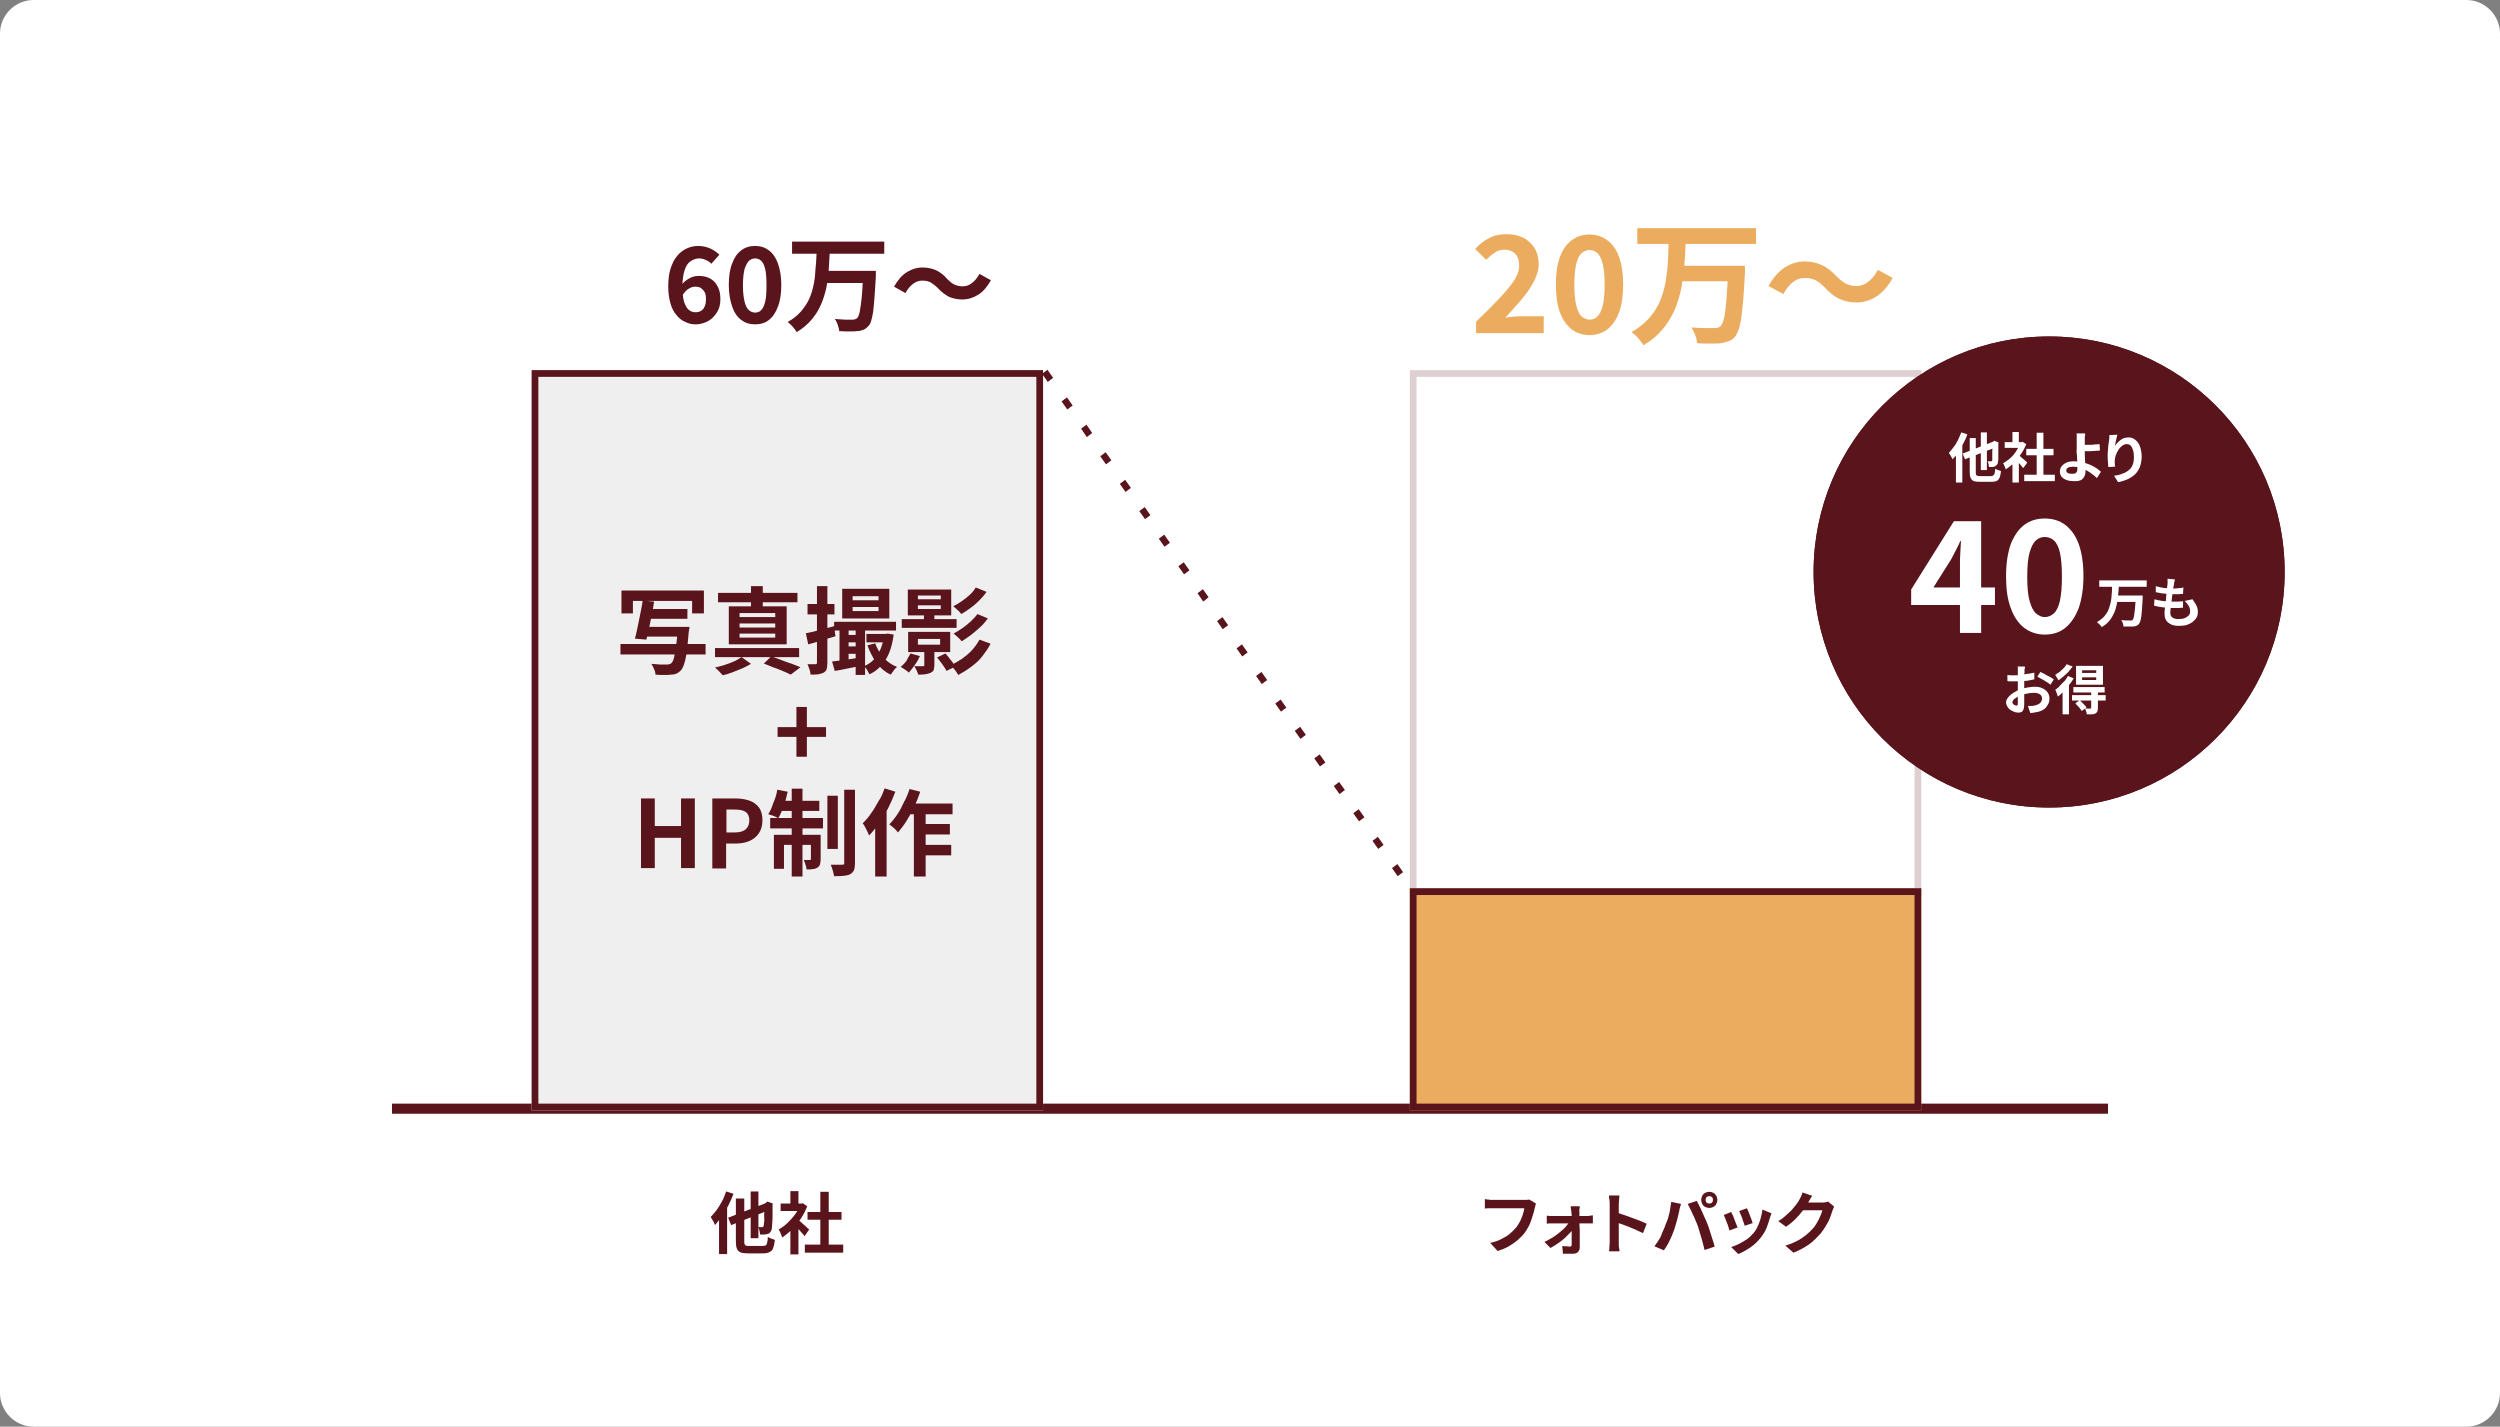 <?xml version="1.0" encoding="utf-8"?>
<!-- Generator: Adobe Illustrator 28.1.0, SVG Export Plug-In . SVG Version: 6.00 Build 0)  -->
<svg version="1.1" id="レイヤー_1" xmlns="http://www.w3.org/2000/svg" xmlns:xlink="http://www.w3.org/1999/xlink" x="0px"
	 y="0px" viewBox="0 0 743 424" style="enable-background:new 0 0 743 424;" xml:space="preserve">
<rect x="0" y="0" width="743" height="424" fill="#808080" stroke="none"/>
<style type="text/css">
	.st0{fill:#FFFFFF;}
	.st1{fill:#5A141C;}
	.st2{fill:#F0EFEF;}
	.st3{fill:#ECAC5F;}
	.st4{opacity:0.2;enable-background:new    ;}
	.st5{enable-background:new    ;}
</style>
<g id="グループ_82" transform="translate(-589 -4021)">
	<g id="長方形_41">
		<path class="st0" d="M599,4021h723c5.5,0,10,4.5,10,10v404c0,5.5-4.5,10-10,10H599c-5.5,0-10-4.5-10-10v-404
			C589,4025.5,593.5,4021,599,4021z"/>
	</g>
	<g id="線_7">
		<path class="st1" d="M1215.5,4352h-510v-3h510V4352z"/>
	</g>
	<g id="長方形_42">
		<rect x="747" y="4131" class="st2" width="152" height="220"/>
	</g>
	<g id="長方形_42_-_アウトライン">
		<path class="st1" d="M749,4133v216h148v-216H749 M747,4131h152v220H747V4131z"/>
	</g>
	<g id="長方形_43">
		<rect x="1008" y="4285" class="st3" width="152" height="66"/>
	</g>
	<g id="長方形_43_-_アウトライン">
		<path class="st1" d="M1010,4287v62h148v-62H1010 M1008,4285h152v66h-152V4285z"/>
	</g>
	<g id="長方形_44" class="st4">
		<path class="st1" d="M1010,4133v152h148v-152H1010 M1008,4131h152v156h-152V4131z"/>
	</g>
	<g id="線_8">
		<path class="st1" d="M1004.4,4281.4l-1.7-2.4l1.6-1.2l1.7,2.4L1004.4,4281.4z M998.6,4273.3l-1.7-2.4l1.6-1.2l1.7,2.4
			L998.6,4273.3z M992.9,4265.1l-1.7-2.4l1.6-1.2l1.7,2.4L992.9,4265.1z M987.1,4257l-1.7-2.4l1.6-1.2l1.7,2.4L987.1,4257z
			 M981.3,4248.8l-1.7-2.4l1.6-1.2l1.7,2.4L981.3,4248.8z M975.5,4240.6l-1.7-2.4l1.6-1.2l1.7,2.4L975.5,4240.6z M969.7,4232.5
			l-1.7-2.4l1.6-1.2l1.7,2.4L969.7,4232.5z M964,4224.3l-1.7-2.4l1.6-1.2l1.7,2.4L964,4224.3z M958.2,4216.1l-1.7-2.4l1.6-1.2
			l1.7,2.4L958.2,4216.1z M952.4,4208l-1.7-2.4l1.6-1.2l1.7,2.4L952.4,4208z M946.6,4199.8l-1.7-2.5l1.6-1.2l1.7,2.4L946.6,4199.8z
			 M940.9,4191.7l-1.7-2.4l1.6-1.2l1.7,2.4L940.9,4191.7z M935.1,4183.5l-1.7-2.4l1.6-1.2l1.7,2.4L935.1,4183.5z M929.3,4175.3
			l-1.7-2.4l1.6-1.2l1.7,2.4L929.3,4175.3z M923.5,4167.2l-1.7-2.4l1.6-1.2l1.7,2.4L923.5,4167.2z M917.7,4159l-1.7-2.4l1.6-1.2
			l1.7,2.4L917.7,4159z M912,4150.9l-1.7-2.5l1.6-1.2l1.7,2.5L912,4150.9z M906.2,4142.7l-1.7-2.4l1.6-1.2l1.7,2.4L906.2,4142.7z
			 M900.4,4134.5l-1.7-2.4l1.6-1.2l1.7,2.4L900.4,4134.5z"/>
	</g>
	<g class="st5">
		<path class="st1" d="M773.4,4212.4h25.3v3.1h-25.3V4212.4z M773.8,4196.5h24.4v6.8h-3.5v-3.7h-17.6v3.7h-3.4V4196.5z M780,4199.5
			l3.4,0.3c-0.2,1.3-0.4,2.6-0.7,3.9c-0.3,1.4-0.5,2.7-0.8,4c-0.3,1.3-0.5,2.4-0.8,3.4l-3.4-0.3c0.2-0.7,0.4-1.6,0.6-2.5
			c0.2-0.9,0.4-1.9,0.6-2.9c0.2-1,0.4-2,0.6-3C779.7,4201.4,779.9,4200.4,780,4199.5z M780.5,4207.3h10.9v2.9h-10.9V4207.3z
			 M781.2,4202h12.1v2.9h-12.1V4202z M790.5,4207.3h3.4c0,0.3,0,0.6-0.1,0.8c0,0.2,0,0.4-0.1,0.6c-0.2,2.4-0.4,4.4-0.6,6
			s-0.5,2.8-0.8,3.7c-0.3,0.9-0.6,1.5-1,1.9c-0.4,0.4-0.8,0.7-1.3,0.9c-0.4,0.2-1,0.3-1.6,0.3c-0.5,0.1-1.2,0.1-2,0.1
			c-0.8,0-1.7,0-2.6-0.1c0-0.5-0.1-1-0.4-1.6c-0.2-0.6-0.5-1.1-0.8-1.6c0.9,0.1,1.8,0.1,2.6,0.2c0.8,0,1.5,0,1.9,0
			c0.3,0,0.6,0,0.8-0.1c0.2,0,0.4-0.1,0.6-0.3c0.3-0.2,0.6-0.8,0.8-1.6c0.2-0.8,0.4-1.9,0.6-3.3c0.2-1.4,0.4-3.2,0.5-5.4
			L790.5,4207.3z"/>
		<path class="st1" d="M809.4,4216.3l2.8,2c-0.7,0.4-1.6,0.9-2.5,1.3c-1,0.4-2,0.8-3,1.2c-1,0.4-2,0.7-2.9,0.9
			c-0.3-0.3-0.6-0.7-1.1-1.2c-0.4-0.4-0.8-0.8-1.2-1.1c0.9-0.2,1.9-0.5,2.9-0.8c1-0.3,2-0.7,2.9-1.1S808.8,4216.6,809.4,4216.3z
			 M801.5,4213.6h25v2.7h-25V4213.6z M802.4,4197.2h23.6v2.8h-23.6V4197.2z M805.6,4201.2h17.2v11.3h-17.2V4201.2z M808.8,4203.2
			v1.2h10.6v-1.2H808.8z M808.8,4206.3v1.2h10.6v-1.2H808.8z M808.8,4209.3v1.2h10.6v-1.2H808.8z M812.2,4195.2h3.5v7.1h-3.5V4195.2
			z M816,4218.2l2.2-2.1c1,0.3,2.1,0.7,3.1,1.1c1.1,0.4,2.1,0.8,3.1,1.1c1,0.4,1.8,0.7,2.5,1l-2.9,2.2c-0.6-0.3-1.4-0.7-2.2-1
			s-1.8-0.8-2.8-1.1C818,4219,817,4218.6,816,4218.2z"/>
		<path class="st1" d="M828.5,4209.2c1.1-0.2,2.4-0.5,3.9-0.9c1.5-0.4,3-0.8,4.5-1.2l0.4,3c-1.4,0.4-2.8,0.8-4.2,1.3
			c-1.4,0.4-2.7,0.8-3.9,1.1L828.5,4209.2z M829,4200.5h8v3.1h-8V4200.5z M831.9,4195.2h3v22.8c0,0.8-0.1,1.4-0.2,1.8
			c-0.1,0.4-0.4,0.8-0.9,1.1c-0.4,0.2-1,0.4-1.6,0.5c-0.6,0.1-1.4,0.1-2.3,0.1c0-0.4-0.1-0.9-0.3-1.5c-0.2-0.6-0.4-1.1-0.6-1.6
			c0.5,0,1,0,1.4,0c0.4,0,0.7,0,0.9,0s0.3,0,0.4-0.1s0.1-0.2,0.1-0.4V4195.2z M836.3,4217.6c1-0.1,2.3-0.3,3.8-0.5
			c1.5-0.2,3-0.4,4.5-0.7l0.2,2.5c-1.3,0.3-2.7,0.5-4,0.8c-1.3,0.3-2.6,0.5-3.7,0.7L836.3,4217.6z M836.9,4205.8h18.4v2.6h-18.4
			V4205.8z M838.5,4206.9h2.7v11.3h-2.7V4206.9z M839.3,4196h14v8.8h-14V4196z M839.6,4209.7h5.3v2.2h-5.3V4209.7z M839.6,4213.1
			h5.3v2.2h-5.3V4213.1z M842.4,4198.2v1.2h7.7v-1.2H842.4z M842.4,4201.4v1.2h7.7v-1.2H842.4z M843.3,4206.8h2.8v14.8h-2.8V4206.8z
			 M851.7,4209.4h0.6l0.5-0.1l1.8,0.3c-0.4,3.1-1.2,5.6-2.4,7.5s-2.8,3.4-4.8,4.3c-0.2-0.4-0.4-0.8-0.7-1.3
			c-0.3-0.5-0.6-0.8-0.9-1.1c1.1-0.5,2.1-1.1,2.9-2c0.8-0.9,1.5-1.9,2-3.1c0.5-1.2,0.9-2.6,1.1-4.2V4209.4z M846.5,4209.4h6.3v2.5
			h-6.3V4209.4z M849.1,4212.2c0.6,1.6,1.4,3,2.5,4.2c1.1,1.3,2.4,2.2,4,2.8c-0.3,0.3-0.7,0.6-1,1.1c-0.4,0.5-0.6,0.9-0.9,1.2
			c-1.7-0.8-3.1-2-4.2-3.5s-2-3.3-2.7-5.2L849.1,4212.2z"/>
		<path class="st1" d="M859.6,4215.2l2.8,0.8c-0.4,0.9-0.9,1.8-1.5,2.6c-0.6,0.9-1.2,1.6-1.8,2.3c-0.2-0.2-0.4-0.4-0.7-0.6
			c-0.3-0.2-0.6-0.4-0.9-0.6c-0.3-0.2-0.6-0.4-0.8-0.5c0.6-0.5,1.2-1.1,1.7-1.8C858.8,4216.6,859.2,4215.9,859.6,4215.2z M857,4205
			h16.3v2.6H857V4205z M858.8,4196.2h12.9v7.7h-12.9V4196.2z M858.9,4208.8h12.5v6h-12.5V4208.8z M863.6,4213.3h3.1v5.3
			c0,0.6-0.1,1.1-0.2,1.5s-0.5,0.6-1,0.9c-0.5,0.2-1,0.3-1.6,0.4c-0.6,0.1-1.3,0.1-2,0.1c-0.1-0.4-0.3-0.9-0.5-1.3
			c-0.2-0.5-0.5-0.9-0.7-1.2c0.5,0,1.1,0,1.5,0c0.5,0,0.8,0,1,0c0.2,0,0.3,0,0.4-0.1c0.1,0,0.1-0.1,0.1-0.3V4213.3z M861.8,4198v1.1
			h6.8v-1.1H861.8z M861.8,4200.9v1.1h6.8v-1.1H861.8z M861.8,4210.9v1.7h6.6v-1.7H861.8z M863.6,4203.4h3.1v3.1h-3.1V4203.4z
			 M867.5,4216.4l2.5-1.2c0.5,0.6,1,1.2,1.6,2c0.6,0.7,1,1.4,1.3,1.9l-2.6,1.3c-0.2-0.4-0.4-0.8-0.7-1.2c-0.3-0.5-0.7-0.9-1-1.4
			C868.2,4217.3,867.8,4216.8,867.5,4216.4z M880.1,4211.1l3.3,1.2c-0.7,1.4-1.6,2.6-2.5,3.8s-2.1,2.2-3.3,3.1
			c-1.2,0.9-2.5,1.7-3.8,2.4c-0.2-0.4-0.6-0.9-1-1.5c-0.4-0.5-0.9-1-1.3-1.4c1.2-0.5,2.3-1.2,3.4-1.9c1.1-0.8,2.1-1.6,3-2.6
			C878.8,4213.2,879.5,4212.2,880.1,4211.1z M879,4195.6l3.2,1.3c-0.6,0.9-1.4,1.8-2.2,2.6c-0.8,0.8-1.7,1.6-2.6,2.2
			c-0.9,0.7-1.8,1.3-2.7,1.8c-0.3-0.4-0.6-0.8-1.1-1.2c-0.4-0.4-0.9-0.8-1.3-1.1c0.8-0.4,1.6-0.9,2.5-1.5s1.6-1.2,2.4-1.9
			S878.5,4196.4,879,4195.6z M879.5,4203.5l3.1,1.3c-0.7,0.9-1.4,1.8-2.3,2.6c-0.9,0.8-1.8,1.6-2.7,2.3c-0.9,0.7-1.9,1.3-2.8,1.9
			c-0.3-0.4-0.6-0.8-1.1-1.2c-0.4-0.4-0.9-0.8-1.3-1.1c0.8-0.4,1.7-1,2.6-1.6s1.7-1.3,2.5-2C878.3,4204.9,879,4204.2,879.5,4203.5z"
			/>
	</g>
	<g class="st5">
		<path class="st1" d="M779.5,4279v-20.7h4.1v8.2h7.8v-8.2h4.1v20.7h-4.1v-9h-7.8v9H779.5z"/>
		<path class="st1" d="M800.7,4279v-20.7h6.8c1.5,0,2.9,0.2,4.1,0.6c1.2,0.4,2.2,1.1,2.9,2c0.7,0.9,1.1,2.2,1.1,3.9
			c0,1.6-0.4,2.9-1.1,3.9c-0.7,1-1.7,1.8-2.9,2.3c-1.2,0.5-2.6,0.7-4,0.7h-2.8v7.4H800.7z M804.9,4268.4h2.5c1.4,0,2.5-0.3,3.2-0.9
			c0.7-0.6,1.1-1.5,1.1-2.7s-0.4-2-1.1-2.5c-0.7-0.5-1.8-0.7-3.3-0.7h-2.4V4268.4z"/>
		<path class="st1" d="M820,4255.7l3.1,0.6c-0.3,1.5-0.7,2.9-1.2,4.3c-0.5,1.4-1,2.6-1.6,3.6c-0.2-0.1-0.5-0.3-0.9-0.5
			c-0.4-0.2-0.7-0.3-1.1-0.4c-0.4-0.1-0.7-0.3-1-0.3c0.6-0.9,1.1-2,1.5-3.3C819.4,4258.4,819.8,4257.1,820,4255.7z M817.9,4264.1
			h15.7v3.1h-15.7V4264.1z M819,4269.1h12.1v3H822v7.1h-3V4269.1z M820.8,4259h11.7v3h-12.3L820.8,4259z M824.3,4255.4h3.2v26.1
			h-3.2V4255.4z M829.9,4269.1h3v7.2c0,0.7-0.1,1.2-0.2,1.6c-0.1,0.4-0.4,0.7-0.8,1c-0.4,0.2-0.9,0.4-1.4,0.4
			c-0.5,0.1-1.2,0.1-1.8,0.1c0-0.4-0.1-0.9-0.3-1.4c-0.2-0.5-0.3-1-0.5-1.4c0.4,0,0.8,0,1.1,0c0.3,0,0.6,0,0.7,0
			c0.2,0,0.3-0.1,0.3-0.3V4269.1z M834.9,4257.5h3.1v15.8h-3.1V4257.5z M839.9,4255.7h3.2v21.8c0,0.9-0.1,1.6-0.3,2.1
			c-0.2,0.5-0.6,0.9-1.1,1.2c-0.5,0.3-1.2,0.4-2,0.5s-1.8,0.1-2.8,0.1c-0.1-0.5-0.2-1-0.4-1.7c-0.2-0.7-0.4-1.2-0.6-1.7
			c0.7,0,1.4,0,2.1,0s1.1,0,1.3,0c0.2,0,0.4-0.1,0.5-0.1s0.1-0.2,0.1-0.5V4255.7z"/>
		<path class="st1" d="M851.9,4255.3l3.2,1c-0.6,1.6-1.3,3.2-2.1,4.8c-0.8,1.6-1.7,3.1-2.7,4.5c-1,1.4-2,2.7-3,3.7
			c-0.1-0.3-0.3-0.6-0.5-1.1c-0.2-0.4-0.4-0.9-0.7-1.4c-0.2-0.5-0.5-0.8-0.7-1.1c0.9-0.9,1.7-1.8,2.5-3c0.8-1.1,1.5-2.3,2.2-3.6
			C850.9,4258,851.4,4256.7,851.9,4255.3z M849.1,4263.1l3.4-3.4v0v21.8h-3.4V4263.1z M859.3,4255.5l3.2,0.8c-0.5,1.5-1.1,3-1.8,4.5
			s-1.5,2.9-2.3,4.2c-0.8,1.3-1.7,2.4-2.5,3.4c-0.2-0.2-0.4-0.5-0.7-0.8c-0.3-0.3-0.6-0.6-1-0.9s-0.6-0.5-0.9-0.7
			c0.8-0.8,1.6-1.8,2.4-3s1.4-2.4,2-3.7C858.4,4258.1,858.9,4256.8,859.3,4255.5z M858.7,4259.8h13.4v3.2h-15L858.7,4259.8z
			 M860.6,4260.9h3.5v20.6h-3.5V4260.9z M862.3,4272.1h9.4v3.1h-9.4V4272.1z M862.3,4265.9h9v3.1h-9V4265.9z"/>
	</g>
	<g class="st5">
		<path class="st1" d="M825.7,4245.9v-5.9h-5.6v-2.9h5.6v-6h3.1v6h5.7v2.9h-5.7v5.9H825.7z"/>
	</g>
	<g class="st5">
		<path class="st1" d="M1045.5,4378.7c-0.1,0.2-0.2,0.4-0.2,0.7c-0.1,0.3-0.1,0.5-0.2,0.7c-0.1,0.5-0.2,1-0.4,1.6s-0.4,1.2-0.6,1.9
			c-0.2,0.7-0.5,1.3-0.8,1.9c-0.3,0.6-0.7,1.2-1.1,1.8c-0.6,0.8-1.3,1.5-2.1,2.2c-0.8,0.7-1.7,1.3-2.7,1.9c-1,0.6-2.1,1-3.3,1.4
			l-2.2-2.4c1.3-0.3,2.5-0.7,3.4-1.2c1-0.5,1.8-1,2.5-1.6c0.7-0.6,1.3-1.2,1.9-1.9c0.4-0.6,0.8-1.2,1.1-1.8s0.6-1.3,0.8-2
			c0.2-0.7,0.4-1.3,0.4-1.8c-0.2,0-0.5,0-1,0c-0.5,0-1,0-1.6,0c-0.6,0-1.3,0-1.9,0s-1.3,0-2,0c-0.6,0-1.2,0-1.7,0s-0.9,0-1.1,0
			c-0.5,0-0.9,0-1.3,0c-0.4,0-0.8,0-1.1,0.1v-2.8c0.2,0,0.5,0,0.7,0.1c0.3,0,0.6,0,0.9,0.1c0.3,0,0.6,0,0.8,0c0.2,0,0.5,0,0.9,0
			c0.4,0,0.9,0,1.4,0c0.5,0,1.1,0,1.6,0s1.1,0,1.7,0c0.6,0,1.1,0,1.6,0c0.5,0,0.9,0,1.3,0c0.4,0,0.6,0,0.8,0c0.2,0,0.4,0,0.7,0
			c0.3,0,0.6-0.1,0.8-0.1L1045.5,4378.7z"/>
		<path class="st1" d="M1048,4390.1c0.8-0.4,1.6-0.8,2.4-1.3s1.5-1,2.2-1.6c0.7-0.6,1.3-1.1,1.8-1.7c0.5-0.6,0.9-1.1,1.2-1.6l1.3,0
			l0,1.9c-0.3,0.5-0.7,1-1.2,1.5s-1.1,1.1-1.7,1.7c-0.7,0.6-1.3,1.1-2.1,1.6c-0.7,0.5-1.4,0.9-2.1,1.3L1048,4390.1z M1048.8,4382.3
			c0.2,0,0.5,0.1,0.9,0.1c0.4,0,0.7,0,0.9,0c0.2,0,0.4,0,0.9,0c0.4,0,0.9,0,1.5,0s1.2,0,1.8,0c0.7,0,1.3,0,2,0c0.6,0,1.2,0,1.8,0
			s1,0,1.4,0s0.6,0,0.7,0c0.3,0,0.5,0,0.9-0.1c0.3,0,0.6-0.1,0.8-0.1v2.4c-0.2,0-0.5,0-0.8,0s-0.5,0-0.8,0c-0.1,0-0.3,0-0.7,0
			s-0.8,0-1.4,0s-1.2,0-1.9,0c-0.7,0-1.3,0-2,0c-0.7,0-1.3,0-1.9,0s-1.1,0-1.5,0c-0.4,0-0.7,0-0.8,0c-0.3,0-0.6,0-0.9,0
			c-0.3,0-0.7,0-1,0.1V4382.3z M1058.5,4379.6c0,0.2,0,0.5-0.1,0.8s0,0.6,0,0.8c0,0.4,0,0.9,0,1.5c0,0.5,0,1.1,0,1.7
			c0,0.6,0,1.2,0.1,1.9c0,0.6,0,1.3,0,1.9c0,0.6,0,1.3,0,1.9c0,0.6,0,1.2,0,1.7c0,0.5-0.2,0.9-0.5,1.3c-0.4,0.3-0.8,0.5-1.4,0.5
			c-0.3,0-0.7,0-1,0c-0.4,0-0.7,0-1.1,0c-0.4,0-0.7,0-1,0l-0.2-2.3c0.4,0.1,0.8,0.1,1.3,0.1c0.4,0,0.8,0.1,1,0.1
			c0.2,0,0.3-0.1,0.4-0.2s0.1-0.3,0.1-0.5c0-0.4,0-0.8,0-1.3c0-0.5,0-1,0-1.6s0-1.1,0-1.7c0-0.6,0-1.2,0-1.8s0-1.1,0-1.7
			c0-0.5,0-1-0.1-1.5c0-0.2,0-0.5-0.1-0.8c0-0.3-0.1-0.6-0.1-0.9H1058.5z"/>
		<path class="st1" d="M1067.4,4390.1c0-0.3,0-0.7,0-1.2s0-1.3,0-2c0-0.8,0-1.6,0-2.4c0-0.8,0-1.7,0-2.4c0-0.8,0-1.5,0-2.1
			c0-0.6,0-1,0-1.3c0-0.3,0-0.7-0.1-1.2s-0.1-0.9-0.1-1.2h3.1c0,0.3-0.1,0.7-0.1,1.2s-0.1,0.8-0.1,1.2c0,0.4,0,0.9,0,1.5
			c0,0.6,0,1.4,0,2.1c0,0.8,0,1.6,0,2.4s0,1.6,0,2.3c0,0.7,0,1.4,0,1.9c0,0.6,0,1,0,1.2c0,0.2,0,0.5,0,0.8s0,0.7,0.1,1
			s0.1,0.7,0.1,1h-3.1c0.1-0.4,0.1-0.9,0.1-1.4C1067.4,4390.9,1067.4,4390.5,1067.4,4390.1z M1069.5,4381.4c0.7,0.2,1.4,0.4,2.2,0.7
			c0.8,0.3,1.7,0.6,2.5,0.9c0.8,0.3,1.6,0.6,2.4,0.9c0.7,0.3,1.4,0.6,1.8,0.8l-1.1,2.8c-0.6-0.3-1.2-0.6-1.9-0.9s-1.4-0.6-2.1-0.9
			c-0.7-0.3-1.4-0.5-2.1-0.8c-0.7-0.2-1.3-0.5-1.8-0.6V4381.4z"/>
		<path class="st1" d="M1083.7,4385.8c0.2-0.6,0.4-1.2,0.7-1.8s0.4-1.3,0.6-1.9s0.3-1.3,0.4-2s0.2-1.3,0.3-1.9l2.9,0.6
			c-0.1,0.2-0.1,0.4-0.2,0.7c-0.1,0.3-0.1,0.5-0.2,0.7c-0.1,0.2-0.1,0.4-0.1,0.6c-0.1,0.3-0.2,0.8-0.3,1.3s-0.3,1-0.4,1.6
			c-0.2,0.6-0.3,1.1-0.5,1.7c-0.2,0.6-0.3,1.1-0.5,1.5c-0.2,0.6-0.5,1.3-0.8,2c-0.3,0.7-0.7,1.4-1,2c-0.4,0.6-0.7,1.2-1.1,1.7
			l-2.8-1.2c0.6-0.8,1.2-1.7,1.8-2.7C1082.9,4387.6,1083.3,4386.7,1083.7,4385.8z M1093.6,4385.4c-0.2-0.5-0.4-1.1-0.7-1.7
			c-0.2-0.6-0.5-1.2-0.8-1.8c-0.3-0.6-0.5-1.2-0.8-1.7s-0.5-1-0.7-1.4l2.7-0.9c0.2,0.4,0.4,0.9,0.7,1.4s0.5,1.1,0.8,1.7
			c0.3,0.6,0.5,1.2,0.8,1.8c0.3,0.6,0.5,1.1,0.7,1.6c0.2,0.4,0.4,1,0.6,1.6c0.2,0.6,0.4,1.2,0.6,1.9c0.2,0.6,0.4,1.3,0.6,1.9
			c0.2,0.6,0.4,1.2,0.5,1.7l-3,1c-0.2-0.8-0.4-1.6-0.6-2.4c-0.2-0.8-0.5-1.6-0.7-2.4S1093.8,4386.1,1093.6,4385.4z M1094.6,4377.6
			c0-0.4,0.1-0.8,0.3-1.2s0.5-0.7,0.9-0.9c0.4-0.2,0.8-0.3,1.2-0.3s0.8,0.1,1.2,0.3c0.4,0.2,0.6,0.5,0.9,0.9
			c0.2,0.4,0.3,0.8,0.3,1.2c0,0.4-0.1,0.8-0.3,1.2c-0.2,0.4-0.5,0.7-0.9,0.9c-0.4,0.2-0.8,0.3-1.2,0.3s-0.8-0.1-1.2-0.3
			s-0.7-0.5-0.9-0.9C1094.7,4378.4,1094.6,4378,1094.6,4377.6z M1095.9,4377.6c0,0.3,0.1,0.6,0.3,0.8c0.2,0.2,0.5,0.3,0.8,0.3
			c0.3,0,0.6-0.1,0.8-0.3c0.2-0.2,0.3-0.5,0.3-0.8s-0.1-0.6-0.3-0.8c-0.2-0.2-0.5-0.3-0.8-0.3c-0.3,0-0.6,0.1-0.8,0.3
			C1096,4377,1095.9,4377.3,1095.9,4377.6z"/>
		<path class="st1" d="M1103.5,4381.2c0.1,0.3,0.3,0.6,0.5,1c0.2,0.4,0.3,0.8,0.5,1.3c0.2,0.4,0.3,0.9,0.5,1.3
			c0.2,0.4,0.3,0.8,0.4,1l-2.4,0.9c-0.1-0.3-0.2-0.6-0.3-1s-0.3-0.9-0.5-1.4c-0.2-0.5-0.4-0.9-0.5-1.3c-0.2-0.4-0.3-0.7-0.4-0.9
			L1103.5,4381.2z M1115.5,4381.6c-0.1,0.3-0.2,0.6-0.3,0.8c-0.1,0.2-0.1,0.4-0.2,0.6c-0.3,1-0.6,2-1,3c-0.4,1-1,1.9-1.7,2.8
			c-0.9,1.2-2,2.2-3.2,3s-2.4,1.5-3.5,1.9l-2.1-2.1c0.7-0.2,1.5-0.5,2.3-0.9c0.8-0.4,1.6-0.9,2.4-1.4c0.8-0.6,1.4-1.2,2-1.9
			c0.5-0.6,0.9-1.2,1.2-2c0.4-0.7,0.6-1.5,0.9-2.4c0.2-0.8,0.4-1.7,0.5-2.5L1115.5,4381.6z M1108.2,4380.1c0.1,0.2,0.2,0.5,0.4,0.9
			s0.3,0.8,0.5,1.3c0.2,0.4,0.3,0.9,0.5,1.3c0.1,0.4,0.2,0.7,0.3,0.9l-2.4,0.8c-0.1-0.3-0.1-0.6-0.3-1s-0.3-0.8-0.4-1.2
			c-0.2-0.4-0.3-0.9-0.5-1.2c-0.2-0.4-0.3-0.7-0.4-1L1108.2,4380.1z"/>
		<path class="st1" d="M1127.6,4376.4c-0.2,0.3-0.5,0.7-0.7,1.1c-0.2,0.4-0.4,0.7-0.5,0.9c-0.5,0.8-1,1.6-1.7,2.5
			c-0.7,0.9-1.4,1.7-2.2,2.5c-0.8,0.8-1.7,1.5-2.7,2.2l-2.3-1.7c0.9-0.5,1.7-1.1,2.3-1.7s1.3-1.1,1.8-1.7c0.5-0.6,0.9-1.1,1.3-1.6
			s0.7-1,0.9-1.4c0.2-0.3,0.3-0.6,0.5-1c0.2-0.4,0.3-0.8,0.4-1.1L1127.6,4376.4z M1134.1,4379.6c-0.1,0.2-0.2,0.4-0.3,0.7
			c-0.1,0.3-0.2,0.5-0.3,0.8c-0.2,0.6-0.4,1.3-0.7,2c-0.3,0.8-0.7,1.5-1.2,2.3c-0.5,0.8-1,1.6-1.6,2.3c-1,1.1-2.1,2.2-3.3,3.1
			c-1.3,0.9-2.9,1.8-4.7,2.5l-2.4-2.1c1.4-0.4,2.5-0.9,3.5-1.4c1-0.5,1.8-1.1,2.6-1.7c0.7-0.6,1.4-1.2,2-1.9
			c0.5-0.5,0.9-1.1,1.3-1.8c0.4-0.7,0.7-1.3,1-2c0.3-0.7,0.5-1.2,0.6-1.7h-6.7l0.9-2.3c0.2,0,0.5,0,0.9,0c0.4,0,0.8,0,1.3,0
			s1,0,1.5,0s0.9,0,1.3,0c0.4,0,0.6,0,0.8,0c0.3,0,0.6,0,0.9-0.1c0.3,0,0.6-0.1,0.8-0.2L1134.1,4379.6z"/>
	</g>
	<g class="st5">
		<path class="st1" d="M804.8,4375.1l2.2,0.7c-0.4,1.1-0.9,2.2-1.5,3.4c-0.6,1.1-1.2,2.2-1.9,3.2c-0.7,1-1.4,1.9-2.1,2.7
			c-0.1-0.2-0.2-0.4-0.3-0.7s-0.3-0.6-0.5-0.9c-0.2-0.3-0.3-0.6-0.5-0.8c0.6-0.6,1.2-1.3,1.8-2.1c0.6-0.8,1.1-1.7,1.6-2.6
			S804.5,4376,804.8,4375.1z M802.8,4380.6l2.3-2.4l0,0v15.5h-2.4V4380.6z M805.4,4382.9l11.9-4.6l0.9,2.1l-11.9,4.7L805.4,4382.9z
			 M807.8,4377.2h2.4v12.7c0,0.4,0,0.7,0.1,0.9c0.1,0.2,0.2,0.3,0.4,0.4s0.5,0.1,1,0.1c0.1,0,0.3,0,0.6,0s0.6,0,0.9,0s0.7,0,1,0
			s0.6,0,0.9,0s0.5,0,0.6,0c0.4,0,0.7-0.1,0.9-0.2c0.2-0.1,0.3-0.4,0.4-0.8c0.1-0.4,0.2-1,0.2-1.7c0.3,0.2,0.6,0.4,1,0.5
			s0.8,0.3,1.1,0.4c-0.1,1-0.3,1.8-0.5,2.4c-0.2,0.6-0.6,1-1.1,1.2c-0.5,0.3-1.1,0.4-2,0.4c-0.1,0-0.4,0-0.7,0s-0.6,0-1,0
			c-0.4,0-0.7,0-1.1,0c-0.4,0-0.7,0-1,0c-0.3,0-0.5,0-0.6,0c-1,0-1.7-0.1-2.2-0.3c-0.5-0.2-0.9-0.6-1.1-1.1
			c-0.2-0.5-0.3-1.2-0.3-2.2V4377.2z M812.1,4375.1h2.3v13.9h-2.3V4375.1z M816.5,4378.7h-0.2l0.4-0.3l0.4-0.3l1.6,0.6l-0.1,0.4
			c0,1.2,0,2.2,0,3.1c0,0.9,0,1.7-0.1,2.3c0,0.6-0.1,1.1-0.1,1.4c0,0.5-0.2,0.9-0.4,1.2c-0.2,0.3-0.4,0.5-0.8,0.6
			c-0.3,0.1-0.7,0.2-1.1,0.2s-0.8,0-1.2,0c0-0.3-0.1-0.7-0.2-1.2c-0.1-0.4-0.2-0.8-0.4-1c0.2,0,0.5,0,0.7,0c0.2,0,0.4,0,0.5,0
			c0.1,0,0.2,0,0.3-0.1c0.1-0.1,0.1-0.2,0.2-0.4c0-0.2,0-0.5,0.1-1s0-1.2,0-2.2S816.5,4380.1,816.5,4378.7z"/>
		<path class="st1" d="M826.7,4378.7h0.5l0.4-0.1l1.3,0.9c-0.5,1.3-1.1,2.5-1.9,3.7c-0.8,1.2-1.7,2.2-2.6,3.2
			c-1,0.9-1.9,1.7-2.9,2.4c-0.1-0.2-0.2-0.5-0.3-0.8c-0.1-0.3-0.3-0.6-0.4-0.9s-0.3-0.5-0.4-0.7c0.9-0.5,1.8-1.1,2.6-1.9
			c0.8-0.8,1.6-1.6,2.3-2.6c0.7-0.9,1.2-1.9,1.5-2.9V4378.7z M821,4378.7h6.5v2.2H821V4378.7z M823.9,4375h2.4v4.7h-2.4V4375z
			 M823.9,4385.5l2.4-2.8v11.1h-2.4V4385.5z M826,4383.4c0.2,0.1,0.4,0.3,0.8,0.6c0.3,0.3,0.7,0.6,1,0.9c0.4,0.3,0.7,0.6,1,0.9
			c0.3,0.3,0.5,0.5,0.7,0.6l-1.4,2c-0.2-0.3-0.4-0.6-0.7-0.9c-0.3-0.3-0.6-0.7-0.9-1c-0.3-0.4-0.6-0.7-0.9-1
			c-0.3-0.3-0.6-0.6-0.8-0.8L826,4383.4z M828.2,4390.9h11.4v2.4h-11.4V4390.9z M829,4381.2h10.1v2.3H829V4381.2z M832.8,4375.2h2.5
			v16.8h-2.5V4375.2z"/>
	</g>
	<g class="st5">
		<path class="st1" d="M795.8,4117.4c-1.1,0-2.1-0.2-3.1-0.7c-1-0.4-1.9-1.1-2.6-2c-0.8-0.9-1.4-2-1.8-3.4c-0.4-1.4-0.7-3-0.7-5
			c0-2.1,0.2-4,0.7-5.5c0.5-1.5,1.1-2.8,2-3.8c0.8-1,1.8-1.7,2.9-2.2c1.1-0.5,2.2-0.7,3.3-0.7c1.4,0,2.6,0.3,3.7,0.8
			c1,0.5,1.9,1.1,2.6,1.8l-2.4,2.7c-0.4-0.5-0.9-0.8-1.6-1.1c-0.6-0.3-1.3-0.5-2-0.5c-0.9,0-1.7,0.3-2.5,0.8s-1.4,1.4-1.8,2.6
			c-0.4,1.2-0.7,2.9-0.7,5.1c0,1.8,0.2,3.3,0.5,4.4c0.4,1.1,0.8,1.9,1.4,2.4c0.6,0.5,1.3,0.7,2,0.7c0.6,0,1.1-0.1,1.6-0.4
			c0.5-0.3,0.9-0.7,1.1-1.3c0.3-0.6,0.4-1.3,0.4-2.2c0-0.9-0.1-1.6-0.4-2.1c-0.3-0.5-0.7-0.9-1.1-1.2s-1.1-0.4-1.7-0.4
			c-0.6,0-1.3,0.2-1.9,0.6c-0.7,0.4-1.3,1.1-1.9,2l-0.2-3.1c0.4-0.6,0.9-1.1,1.5-1.5c0.6-0.4,1.1-0.7,1.7-0.9
			c0.6-0.2,1.2-0.3,1.7-0.3c1.3,0,2.4,0.2,3.4,0.7c1,0.5,1.8,1.3,2.3,2.3c0.6,1,0.9,2.3,0.9,3.9c0,1.5-0.3,2.8-1,3.9
			c-0.7,1.1-1.5,2-2.6,2.6S797.1,4117.4,795.8,4117.4z"/>
		<path class="st1" d="M813.4,4117.4c-1.6,0-2.9-0.4-4.1-1.3c-1.2-0.9-2.1-2.2-2.7-4c-0.6-1.7-1-3.9-1-6.4c0-2.5,0.3-4.7,1-6.4
			c0.6-1.7,1.5-3,2.7-3.9c1.2-0.9,2.5-1.3,4.1-1.3c1.6,0,2.9,0.4,4.1,1.3c1.2,0.9,2.1,2.2,2.7,3.9c0.6,1.7,1,3.8,1,6.4
			c0,2.5-0.3,4.7-1,6.4c-0.6,1.7-1.5,3.1-2.7,4C816.4,4117,815,4117.4,813.4,4117.4z M813.4,4113.9c0.7,0,1.3-0.2,1.8-0.7
			s0.9-1.3,1.2-2.5s0.4-2.8,0.4-4.9c0-2.1-0.1-3.7-0.4-4.9c-0.3-1.2-0.7-2-1.2-2.4c-0.5-0.5-1.1-0.7-1.8-0.7c-0.6,0-1.2,0.2-1.8,0.7
			c-0.5,0.5-0.9,1.3-1.3,2.4c-0.3,1.2-0.5,2.8-0.5,4.9c0,2.1,0.2,3.7,0.5,4.9s0.7,2,1.3,2.5S812.8,4113.9,813.4,4113.9z"/>
		<path class="st1" d="M831.7,4095.9h3.9c-0.1,1.8-0.2,3.5-0.3,5.3c-0.1,1.8-0.4,3.6-0.7,5.3c-0.4,1.7-0.9,3.4-1.6,5
			c-0.7,1.6-1.6,3.1-2.8,4.5c-1.2,1.4-2.6,2.6-4.4,3.7c-0.3-0.5-0.7-1-1.2-1.6c-0.5-0.6-1-1-1.5-1.4c1.6-0.9,3-2,4-3.2
			c1-1.2,1.9-2.5,2.5-3.9c0.6-1.4,1-2.9,1.3-4.4c0.3-1.5,0.4-3.1,0.5-4.7C831.6,4099,831.6,4097.4,831.7,4095.9z M824.4,4092.8h27.4
			v3.6h-27.4V4092.8z M834.3,4101.5h12.4v3.6h-12.4V4101.5z M845.4,4101.5h3.9c0,0.4,0,0.7,0,1s0,0.5,0,0.7
			c-0.1,2.4-0.3,4.4-0.4,6.2c-0.1,1.7-0.3,3.1-0.4,4.3c-0.2,1.1-0.4,2.1-0.6,2.7c-0.2,0.7-0.5,1.2-0.8,1.5c-0.5,0.5-0.9,0.9-1.5,1.1
			c-0.5,0.2-1.1,0.4-1.8,0.4c-0.6,0.1-1.4,0.1-2.4,0.1c-1,0-2,0-3-0.1c0-0.5-0.2-1.2-0.4-1.8s-0.5-1.3-0.9-1.8
			c1.1,0.1,2.1,0.1,3.1,0.2c1,0,1.7,0,2.1,0c0.3,0,0.6,0,0.8-0.1c0.2-0.1,0.4-0.2,0.6-0.3c0.3-0.3,0.6-0.9,0.8-1.9
			c0.2-1,0.4-2.4,0.6-4.3c0.2-1.9,0.3-4.3,0.4-7.2V4101.5z"/>
		<path class="st1" d="M867.7,4106.6c-0.7-0.7-1.4-1.2-2-1.6c-0.7-0.4-1.5-0.6-2.6-0.6c-1,0-1.9,0.3-2.8,1c-0.9,0.7-1.6,1.6-2.2,2.7
			l-3.4-1.9c1.1-1.9,2.3-3.4,3.8-4.3c1.4-0.9,3-1.4,4.7-1.4c1.5,0,2.8,0.3,4,0.8c1.2,0.6,2.3,1.4,3.3,2.6c0.7,0.7,1.4,1.3,2,1.6
			s1.5,0.6,2.6,0.6c1,0,1.9-0.3,2.8-1c0.9-0.7,1.6-1.6,2.2-2.7l3.4,1.9c-1.1,1.9-2.3,3.4-3.8,4.3c-1.4,0.9-3,1.4-4.7,1.4
			c-1.5,0-2.8-0.3-4-0.8C869.9,4108.6,868.7,4107.7,867.7,4106.6z"/>
	</g>
	<g class="st5">
		<path class="st3" d="M1027.7,4120v-3.4c2.6-2.5,4.8-4.7,6.7-6.7s3.4-3.8,4.5-5.4s1.6-3.2,1.6-4.6c0-1-0.2-1.8-0.5-2.5
			c-0.3-0.7-0.8-1.2-1.5-1.6c-0.7-0.4-1.5-0.6-2.4-0.6c-1.1,0-2,0.3-2.9,0.9c-0.9,0.6-1.7,1.3-2.5,2.1l-3.3-3.2
			c1.4-1.5,2.8-2.6,4.3-3.3c1.5-0.8,3.2-1.1,5.2-1.1c1.9,0,3.5,0.4,4.9,1.1c1.4,0.7,2.5,1.8,3.3,3.1s1.2,2.9,1.2,4.7
			c0,1.7-0.5,3.3-1.4,5.1c-0.9,1.7-2.1,3.5-3.6,5.3c-1.5,1.8-3.2,3.6-4.9,5.5c0.7-0.1,1.6-0.2,2.5-0.3c0.9-0.1,1.7-0.1,2.4-0.1h6.5
			v5H1027.7z"/>
		<path class="st3" d="M1061.4,4120.6c-2,0-3.8-0.6-5.3-1.7c-1.5-1.2-2.7-2.9-3.5-5.1c-0.8-2.2-1.2-5-1.2-8.2c0-3.3,0.4-6,1.2-8.2
			s2-3.9,3.5-5c1.5-1.1,3.3-1.7,5.3-1.7s3.8,0.6,5.3,1.7c1.5,1.1,2.7,2.8,3.5,5s1.2,4.9,1.2,8.2c0,3.3-0.4,6-1.2,8.2
			c-0.8,2.2-2,3.9-3.5,5.1C1065.2,4120,1063.4,4120.6,1061.4,4120.6z M1061.4,4116c0.9,0,1.7-0.3,2.3-0.9c0.7-0.6,1.2-1.7,1.6-3.2
			s0.6-3.6,0.6-6.3c0-2.7-0.2-4.8-0.6-6.3s-0.9-2.5-1.6-3.1c-0.7-0.6-1.4-0.9-2.3-0.9c-0.8,0-1.6,0.3-2.3,0.9
			c-0.7,0.6-1.2,1.6-1.6,3.1s-0.6,3.6-0.6,6.3c0,2.7,0.2,4.8,0.6,6.3s0.9,2.6,1.6,3.2C1059.8,4115.6,1060.6,4116,1061.4,4116z"/>
		<path class="st3" d="M1084.9,4092.8h5.1c-0.1,2.3-0.2,4.6-0.4,6.9c-0.2,2.3-0.5,4.6-0.9,6.9c-0.5,2.3-1.1,4.4-2,6.5
			s-2.1,4-3.6,5.8c-1.5,1.8-3.4,3.4-5.7,4.7c-0.3-0.6-0.9-1.3-1.5-2.1c-0.7-0.7-1.3-1.3-2-1.8c2.1-1.2,3.8-2.6,5.2-4.1
			c1.3-1.5,2.4-3.2,3.2-5c0.8-1.8,1.3-3.7,1.7-5.7c0.3-2,0.6-4,0.7-6C1084.8,4096.7,1084.9,4094.7,1084.9,4092.8z M1075.6,4088.8
			h35.3v4.7h-35.3V4088.8z M1088.4,4100h16v4.6h-16V4100z M1102.6,4100h5c0,0.5,0,0.9,0,1.3s0,0.6,0,0.8c-0.2,3.1-0.3,5.7-0.5,7.9
			c-0.2,2.2-0.4,4-0.6,5.5c-0.2,1.5-0.5,2.7-0.8,3.5c-0.3,0.9-0.6,1.5-1,2c-0.6,0.7-1.2,1.2-1.9,1.4s-1.5,0.5-2.4,0.6
			c-0.8,0.1-1.8,0.1-3.1,0.1s-2.6,0-3.9-0.1c-0.1-0.7-0.2-1.5-0.6-2.4c-0.3-0.9-0.7-1.7-1.2-2.3c1.4,0.1,2.7,0.2,4,0.2
			c1.3,0,2.2,0,2.8,0c0.4,0,0.8,0,1.1-0.1s0.6-0.2,0.8-0.4c0.4-0.4,0.8-1.2,1.1-2.5c0.3-1.3,0.5-3.2,0.7-5.6
			c0.2-2.4,0.4-5.5,0.5-9.3V4100z"/>
		<path class="st3" d="M1131.4,4106.5c-0.9-0.9-1.7-1.6-2.6-2.1c-0.9-0.5-2-0.8-3.4-0.8c-1.3,0-2.5,0.4-3.6,1.3s-2,2-2.8,3.5
			l-4.4-2.4c1.4-2.5,3-4.3,4.8-5.5c1.9-1.2,3.9-1.8,6-1.8c1.9,0,3.6,0.4,5.1,1.1c1.5,0.7,2.9,1.8,4.3,3.3c0.9,0.9,1.8,1.6,2.6,2.1
			c0.9,0.5,2,0.8,3.3,0.8c1.3,0,2.5-0.4,3.6-1.3c1.1-0.9,2-2,2.8-3.5l4.4,2.4c-1.4,2.5-3,4.3-4.8,5.5c-1.9,1.2-3.9,1.8-6,1.8
			c-1.9,0-3.6-0.4-5.1-1.1S1132.8,4108,1131.4,4106.5z"/>
	</g>
	<g id="楕円形_10">
		<circle class="st1" cx="1198" cy="4191" r="70"/>
	</g>
	<g id="楕円形_10_-_アウトライン">
		<path class="st1" d="M1198,4125c-13.2,0-26,3.9-36.9,11.3c-10.6,7.2-18.9,17.3-23.9,29c-8.7,20.5-6.4,44.1,6.1,62.6
			c7.2,10.6,17.3,18.9,29,23.9c20.5,8.7,44.1,6.4,62.6-6.1c10.6-7.2,18.9-17.3,23.9-29c8.7-20.5,6.4-44.1-6.1-62.6
			c-7.2-10.6-17.3-18.9-29-23.9C1215.6,4126.7,1206.8,4125,1198,4125 M1198,4121c38.7,0,70,31.3,70,70s-31.3,70-70,70
			s-70-31.3-70-70S1159.3,4121,1198,4121z"/>
	</g>
	<g class="st5">
		<path class="st0" d="M1171.9,4149.5l1.8,0.6c-0.3,0.9-0.7,1.8-1.2,2.7c-0.5,0.9-1,1.8-1.5,2.6c-0.5,0.8-1.1,1.5-1.7,2.1
			c-0.1-0.1-0.1-0.3-0.3-0.6c-0.1-0.2-0.3-0.5-0.4-0.7c-0.1-0.2-0.3-0.5-0.4-0.6c0.5-0.5,0.9-1.1,1.4-1.7c0.5-0.6,0.9-1.3,1.3-2.1
			C1171.3,4151,1171.6,4150.2,1171.9,4149.5z M1170.3,4153.9l1.9-1.9l0,0v12.4h-1.9V4153.9z M1172.3,4155.8l9.5-3.7l0.7,1.7
			l-9.5,3.7L1172.3,4155.8z M1174.3,4151.2h1.9v10.2c0,0.3,0,0.6,0.1,0.7s0.2,0.3,0.4,0.3c0.2,0.1,0.4,0.1,0.8,0.1
			c0.1,0,0.3,0,0.5,0s0.5,0,0.7,0c0.3,0,0.5,0,0.8,0s0.5,0,0.7,0c0.2,0,0.4,0,0.5,0c0.3,0,0.6-0.1,0.7-0.2s0.3-0.3,0.4-0.6
			s0.1-0.8,0.2-1.4c0.2,0.1,0.5,0.3,0.8,0.4c0.3,0.1,0.6,0.2,0.9,0.3c-0.1,0.8-0.2,1.4-0.4,1.9c-0.2,0.5-0.5,0.8-0.8,1
			c-0.4,0.2-0.9,0.3-1.6,0.3c-0.1,0-0.3,0-0.5,0c-0.2,0-0.5,0-0.8,0s-0.6,0-0.9,0c-0.3,0-0.6,0-0.8,0c-0.2,0-0.4,0-0.5,0
			c-0.8,0-1.4-0.1-1.8-0.2c-0.4-0.2-0.7-0.5-0.9-0.9c-0.2-0.4-0.3-1-0.3-1.7V4151.2z M1177.7,4149.5h1.8v11.2h-1.8V4149.5z
			 M1181.2,4152.4h-0.1l0.3-0.2l0.3-0.2l1.3,0.5l-0.1,0.3c0,0.9,0,1.8,0,2.5c0,0.7,0,1.3,0,1.8s0,0.9-0.1,1.1c0,0.4-0.1,0.7-0.3,0.9
			c-0.2,0.2-0.4,0.4-0.6,0.5c-0.2,0.1-0.5,0.2-0.9,0.2c-0.3,0-0.7,0-0.9,0c0-0.3-0.1-0.6-0.1-0.9c-0.1-0.4-0.2-0.6-0.3-0.8
			c0.2,0,0.4,0,0.6,0c0.2,0,0.3,0,0.4,0c0.1,0,0.2,0,0.3-0.1c0.1,0,0.1-0.1,0.1-0.3c0-0.1,0-0.4,0-0.8c0-0.4,0-1,0-1.7
			C1181.2,4154.4,1181.2,4153.5,1181.2,4152.4z"/>
		<path class="st0" d="M1189.4,4152.4h0.4l0.3-0.1l1.1,0.7c-0.4,1-0.9,2-1.6,3c-0.6,0.9-1.3,1.8-2.1,2.6c-0.8,0.8-1.6,1.4-2.4,1.9
			c-0.1-0.2-0.1-0.4-0.2-0.6c-0.1-0.2-0.2-0.5-0.3-0.7s-0.2-0.4-0.3-0.5c0.7-0.4,1.4-0.9,2.1-1.5s1.3-1.3,1.8-2.1s0.9-1.5,1.2-2.3
			V4152.4z M1184.8,4152.4h5.2v1.7h-5.2V4152.4z M1187.1,4149.4h1.9v3.8h-1.9V4149.4z M1187.1,4157.8l1.9-2.3v8.9h-1.9V4157.8z
			 M1188.8,4156.1c0.1,0.1,0.4,0.3,0.6,0.5s0.5,0.5,0.8,0.7c0.3,0.3,0.6,0.5,0.8,0.7c0.2,0.2,0.4,0.4,0.5,0.5l-1.2,1.6
			c-0.2-0.2-0.4-0.4-0.6-0.7c-0.2-0.3-0.5-0.6-0.7-0.8c-0.3-0.3-0.5-0.6-0.8-0.8c-0.2-0.3-0.5-0.5-0.6-0.6L1188.8,4156.1z
			 M1190.6,4162.1h9.1v1.9h-9.1V4162.1z M1191.2,4154.4h8.1v1.9h-8.1V4154.4z M1194.3,4149.6h2v13.4h-2V4149.6z"/>
		<path class="st0" d="M1208.7,4150.2c0,0.1,0,0.3-0.1,0.6c0,0.2,0,0.4,0,0.7c0,0.2,0,0.4,0,0.6c0,0.4,0,0.8,0,1.2s0,0.9,0,1.4
			c0,0.4,0,1,0,1.6c0,0.6,0.1,1.2,0.1,1.9c0,0.6,0.1,1.2,0.1,1.8c0,0.5,0,1,0,1.3c0,0.4-0.1,0.7-0.2,1c-0.1,0.3-0.3,0.6-0.5,0.9
			c-0.3,0.3-0.6,0.5-1,0.6c-0.4,0.2-1,0.2-1.7,0.2c-0.8,0-1.5-0.1-2.1-0.3c-0.6-0.2-1.1-0.5-1.5-0.9c-0.4-0.4-0.6-1-0.6-1.7
			c0-0.6,0.2-1.1,0.5-1.5s0.8-0.8,1.4-1.1s1.5-0.4,2.4-0.4c0.8,0,1.6,0.1,2.4,0.3c0.8,0.2,1.5,0.4,2.2,0.7c0.7,0.3,1.3,0.6,1.9,1
			c0.6,0.4,1,0.8,1.4,1.1l-1.2,1.9c-0.4-0.4-0.8-0.8-1.4-1.2c-0.5-0.4-1.1-0.8-1.7-1.1c-0.6-0.3-1.2-0.6-1.9-0.8
			c-0.7-0.2-1.4-0.3-2.1-0.3c-0.6,0-1.1,0.1-1.5,0.3s-0.5,0.5-0.5,0.8c0,0.4,0.2,0.7,0.5,0.8c0.4,0.2,0.8,0.2,1.4,0.2
			c0.5,0,0.9-0.1,1.1-0.4c0.2-0.2,0.3-0.6,0.3-1.2c0-0.3,0-0.7,0-1.2c0-0.5,0-1-0.1-1.6c0-0.6,0-1.1-0.1-1.7s0-1,0-1.4
			c0-0.3,0-0.6,0-0.9s0-0.6,0-0.9s0-0.5,0-0.8c0-0.3,0-0.5,0-0.8s0-0.4,0-0.6c0-0.2,0-0.4-0.1-0.5H1208.7z M1207.5,4153.2
			c0.2,0,0.6,0,1,0c0.4,0,0.9,0,1.4,0c0.5,0,1.1,0,1.6-0.1c0.5,0,1-0.1,1.5-0.1l0.1,1.9c-0.4,0-0.9,0.1-1.5,0.1
			c-0.5,0-1.1,0.1-1.6,0.1c-0.5,0-1,0-1.5,0c-0.4,0-0.8,0-1,0L1207.5,4153.2z"/>
		<path class="st0" d="M1218.3,4150.2c-0.1,0.2-0.1,0.4-0.2,0.7c-0.1,0.3-0.1,0.6-0.2,0.9s-0.1,0.6-0.2,0.9c0,0.3-0.1,0.6-0.1,0.8
			c0.2-0.3,0.4-0.6,0.7-0.9c0.3-0.3,0.6-0.6,0.9-0.8c0.3-0.2,0.7-0.5,1.1-0.6s0.8-0.2,1.3-0.2c0.7,0,1.4,0.2,2,0.7
			c0.6,0.5,1.1,1.1,1.4,2s0.5,1.9,0.5,3c0,1.1-0.2,2.1-0.5,3c-0.3,0.8-0.8,1.6-1.4,2.2c-0.6,0.6-1.4,1.1-2.2,1.5
			c-0.9,0.4-1.8,0.7-2.9,0.9l-1.2-1.9c0.9-0.1,1.7-0.3,2.4-0.6c0.7-0.2,1.4-0.6,1.9-1c0.5-0.4,1-1,1.2-1.6c0.3-0.7,0.4-1.5,0.4-2.4
			c0-0.8-0.1-1.5-0.3-2.1c-0.2-0.6-0.4-1-0.7-1.3s-0.7-0.4-1.2-0.4c-0.5,0-0.9,0.2-1.3,0.5c-0.4,0.3-0.8,0.7-1.1,1.2s-0.6,1-0.8,1.6
			s-0.3,1.1-0.3,1.7c0,0.2,0,0.5,0,0.7s0,0.6,0.1,1l-2,0.1c0-0.3-0.1-0.7-0.1-1.2s-0.1-1-0.1-1.5c0-0.4,0-0.8,0-1.2s0.1-0.9,0.1-1.3
			c0-0.4,0.1-0.9,0.1-1.3c0.1-0.4,0.1-0.9,0.2-1.3c0-0.3,0.1-0.6,0.1-0.9s0-0.6,0-0.8L1218.3,4150.2z"/>
	</g>
	<g class="st5">
		<path class="st0" d="M1190.8,4219c0,0.1,0,0.2,0,0.4c0,0.2,0,0.4-0.1,0.5s0,0.3,0,0.5c0,0.3,0,0.6-0.1,1c0,0.4,0,0.7,0,1.1
			c0,0.4,0,0.8,0,1.2c0,0.4,0,0.8,0,1.2c0,0.4,0,0.9,0,1.4c0,0.5,0,1.1,0,1.6c0,0.5,0,1,0,1.4c0,0.4,0,0.8,0,1
			c0,0.7-0.1,1.2-0.2,1.5s-0.3,0.6-0.6,0.8c-0.3,0.1-0.6,0.2-0.9,0.2c-0.4,0-0.8-0.1-1.2-0.2c-0.4-0.2-0.8-0.4-1.2-0.6
			c-0.4-0.3-0.7-0.6-0.9-1s-0.4-0.8-0.4-1.2c0-0.5,0.2-1,0.6-1.5s0.9-1,1.6-1.4c0.6-0.4,1.3-0.8,2.1-1c0.7-0.3,1.5-0.5,2.2-0.6
			c0.8-0.1,1.4-0.2,2-0.2c0.8,0,1.6,0.1,2.2,0.4c0.7,0.3,1.2,0.7,1.6,1.2s0.6,1.2,0.6,1.9c0,0.6-0.1,1.2-0.4,1.7s-0.6,1-1.1,1.4
			c-0.5,0.4-1.2,0.7-2.1,0.9c-0.4,0.1-0.7,0.1-1.1,0.2s-0.7,0.1-1,0.1l-0.7-2.1c0.4,0,0.7,0,1,0s0.6,0,0.9-0.1
			c0.4-0.1,0.8-0.2,1.2-0.4c0.4-0.2,0.6-0.4,0.8-0.7c0.2-0.3,0.3-0.6,0.3-1c0-0.4-0.1-0.7-0.3-0.9c-0.2-0.3-0.5-0.5-0.8-0.6
			c-0.4-0.1-0.8-0.2-1.2-0.2c-0.7,0-1.4,0.1-2,0.2s-1.3,0.3-2,0.6c-0.5,0.2-0.9,0.4-1.3,0.6s-0.7,0.5-0.9,0.7s-0.3,0.5-0.3,0.7
			c0,0.1,0,0.2,0.1,0.4c0.1,0.1,0.2,0.2,0.3,0.3c0.1,0.1,0.3,0.2,0.4,0.2s0.2,0.1,0.3,0.1c0.1,0,0.3,0,0.4-0.1
			c0.1-0.1,0.1-0.3,0.1-0.5c0-0.3,0-0.7,0-1.2c0-0.5,0-1.1,0-1.8s0-1.3,0-2c0-0.4,0-0.9,0-1.4c0-0.5,0-0.9,0-1.3s0-0.8,0-1.1
			s0-0.6,0-0.8c0-0.1,0-0.3,0-0.4c0-0.2,0-0.4,0-0.6s0-0.3-0.1-0.4H1190.8z M1185.6,4221.6c0.5,0.1,0.9,0.1,1.2,0.1c0.4,0,0.7,0,1,0
			c0.4,0,0.9,0,1.4-0.1c0.5,0,1-0.1,1.5-0.2c0.5-0.1,1-0.2,1.5-0.2c0.5-0.1,0.9-0.2,1.4-0.3l0,2c-0.4,0.1-0.9,0.2-1.5,0.3
			c-0.5,0.1-1,0.2-1.6,0.2c-0.5,0.1-1,0.1-1.5,0.1s-0.9,0-1.2,0c-0.5,0-1,0-1.3,0c-0.3,0-0.7,0-0.9-0.1L1185.6,4221.6z
			 M1195.4,4220.7c0.4,0.2,0.9,0.4,1.4,0.7c0.5,0.3,1,0.6,1.5,0.8c0.5,0.3,0.8,0.5,1.1,0.7l-1,1.6c-0.2-0.2-0.5-0.4-0.8-0.6
			c-0.3-0.2-0.7-0.4-1.1-0.7c-0.4-0.2-0.7-0.4-1.1-0.6c-0.4-0.2-0.7-0.4-0.9-0.5L1195.4,4220.7z"/>
		<path class="st0" d="M1203.6,4221.9l1.7,0.7c-0.4,0.7-0.8,1.3-1.4,2s-1.1,1.3-1.6,1.9c-0.6,0.6-1.1,1.1-1.7,1.5
			c-0.1-0.1-0.1-0.3-0.2-0.6c-0.1-0.3-0.2-0.5-0.3-0.8c-0.1-0.3-0.2-0.5-0.3-0.6c0.5-0.3,1-0.7,1.4-1.2s0.9-0.9,1.4-1.4
			C1202.9,4223,1203.3,4222.5,1203.6,4221.9z M1203.2,4218.4l1.8,0.7c-0.4,0.5-0.8,1-1.2,1.5c-0.5,0.5-1,1-1.5,1.4s-1,0.8-1.5,1.2
			c-0.1-0.1-0.2-0.3-0.3-0.5c-0.1-0.2-0.2-0.4-0.4-0.6c-0.1-0.2-0.2-0.4-0.3-0.5c0.4-0.3,0.8-0.6,1.3-0.9c0.4-0.4,0.8-0.7,1.2-1.1
			C1202.7,4219.2,1203,4218.8,1203.2,4218.4z M1202,4225.5l1.8-1.8l0.1,0v9.6h-1.9V4225.5z M1204.8,4227.6h10v1.6h-10V4227.6z
			 M1205.2,4225.2h9.3v1.6h-9.3V4225.2z M1205.8,4230l1.3-0.9c0.3,0.3,0.7,0.7,1.1,1.1c0.4,0.4,0.7,0.7,0.9,1.1l-1.4,1
			c-0.1-0.2-0.3-0.4-0.5-0.7c-0.2-0.3-0.4-0.5-0.7-0.8S1206,4230.3,1205.8,4230z M1206,4218.9h8v5.6h-8V4218.9z M1207.8,4220.2v0.8
			h4.2v-0.8H1207.8z M1207.8,4222.3v0.8h4.2v-0.8H1207.8z M1210.6,4226.5h1.9v5c0,0.4-0.1,0.8-0.2,1c-0.1,0.2-0.3,0.4-0.6,0.6
			c-0.3,0.1-0.7,0.2-1.1,0.2s-0.9,0-1.4,0c0-0.3-0.1-0.5-0.2-0.9c-0.1-0.3-0.2-0.6-0.4-0.8c0.3,0,0.7,0,1,0c0.3,0,0.5,0,0.6,0
			c0.1,0,0.2,0,0.2-0.1c0,0,0.1-0.1,0.1-0.2V4226.5z"/>
	</g>
	<g id="グループ_52" transform="translate(-4 26)">
		<g class="st5">
			<path class="st0" d="M1220.7,4169.1h2c0,0.9-0.1,1.8-0.2,2.8c-0.1,0.9-0.2,1.8-0.4,2.7c-0.2,0.9-0.4,1.8-0.8,2.6
				c-0.4,0.8-0.8,1.6-1.4,2.3c-0.6,0.7-1.4,1.4-2.3,1.9c-0.1-0.3-0.3-0.5-0.6-0.8c-0.3-0.3-0.5-0.5-0.8-0.7c0.8-0.5,1.5-1,2.1-1.6
				c0.5-0.6,1-1.3,1.3-2c0.3-0.7,0.5-1.5,0.7-2.3s0.2-1.6,0.3-2.4S1220.7,4169.9,1220.7,4169.1z M1216.9,4167.5h14.1v1.9h-14.1
				V4167.5z M1222.1,4172h6.4v1.9h-6.4V4172z M1227.8,4172h2c0,0.2,0,0.4,0,0.5s0,0.3,0,0.3c-0.1,1.2-0.1,2.3-0.2,3.2
				c-0.1,0.9-0.1,1.6-0.2,2.2c-0.1,0.6-0.2,1.1-0.3,1.4c-0.1,0.4-0.3,0.6-0.4,0.8c-0.2,0.3-0.5,0.5-0.8,0.6c-0.3,0.1-0.6,0.2-1,0.2
				c-0.3,0-0.7,0-1.2,0c-0.5,0-1,0-1.6,0c0-0.3-0.1-0.6-0.2-1c-0.1-0.4-0.3-0.7-0.5-0.9c0.6,0,1.1,0.1,1.6,0.1c0.5,0,0.9,0,1.1,0
				c0.2,0,0.3,0,0.4,0c0.1,0,0.2-0.1,0.3-0.2c0.2-0.1,0.3-0.5,0.4-1c0.1-0.5,0.2-1.3,0.3-2.2c0.1-1,0.2-2.2,0.2-3.7V4172z"/>
			<path class="st0" d="M1233.3,4173.1c0.6,0.2,1.2,0.3,1.8,0.4s1.2,0.2,1.8,0.2c0.6,0,1.1,0.1,1.7,0.1c0.5,0,1,0,1.6,0
				c0.6,0,1.1-0.1,1.6-0.1l0,1.9c-0.4,0-0.9,0.1-1.4,0.1c-0.5,0-1,0-1.5,0c-1.1,0-2.1-0.1-3.1-0.2c-1-0.1-1.8-0.3-2.6-0.5
				L1233.3,4173.1z M1233.7,4169.2c0.5,0.1,1,0.3,1.6,0.4c0.6,0.1,1.1,0.2,1.7,0.2c0.6,0,1.2,0.1,1.7,0.1c0.6,0,1.2,0,1.8-0.1
				c0.5,0,1-0.1,1.4-0.2l-0.1,1.9c-0.5,0-1,0.1-1.4,0.1c-0.5,0-1.1,0-1.7,0c-0.5,0-1.1,0-1.7-0.1c-0.6-0.1-1.2-0.1-1.7-0.2
				c-0.6-0.1-1.1-0.2-1.6-0.3L1233.7,4169.2z M1239.4,4167.2c-0.1,0.3-0.1,0.5-0.2,0.8c0,0.2-0.1,0.4-0.1,0.7c0,0.2-0.1,0.5-0.2,1
				c-0.1,0.4-0.1,0.9-0.2,1.4s-0.1,1.1-0.2,1.6c-0.1,0.6-0.1,1.1-0.2,1.7c-0.1,0.5-0.1,1-0.2,1.5c0,0.4-0.1,0.8-0.1,1.1
				c0,0.7,0.2,1.2,0.6,1.5c0.4,0.3,1,0.5,1.8,0.5c0.7,0,1.4-0.1,1.9-0.3s0.9-0.5,1.2-0.8c0.3-0.4,0.4-0.7,0.4-1.2
				c0-0.5-0.1-1.1-0.4-1.6c-0.3-0.5-0.7-1-1.2-1.5l2.3-0.5c0.5,0.7,0.9,1.3,1.2,1.9c0.3,0.6,0.4,1.2,0.4,1.9c0,0.8-0.2,1.5-0.7,2.1
				c-0.5,0.6-1.1,1.1-2,1.5c-0.8,0.4-1.9,0.5-3,0.5c-0.8,0-1.6-0.1-2.2-0.4s-1.2-0.7-1.5-1.2c-0.4-0.6-0.5-1.3-0.5-2.2
				c0-0.3,0-0.8,0.1-1.3c0.1-0.5,0.1-1.2,0.2-1.8c0.1-0.7,0.2-1.3,0.2-2c0.1-0.7,0.2-1.3,0.2-2c0.1-0.6,0.1-1.2,0.2-1.6
				c0-0.4,0-0.7,0-0.9c0-0.2,0-0.4,0-0.6L1239.4,4167.2z"/>
		</g>
		<g class="st5">
			<path class="st0" d="M1175.5,4183v-20c0-1,0-2.2,0.1-3.6s0.1-2.6,0.2-3.6h-0.2c-0.4,0.9-0.8,1.8-1.3,2.7
				c-0.5,0.9-0.9,1.8-1.4,2.7l-5.3,8.4h18.3v5.2H1161v-4.6l12.7-20.3h8.1v33.2H1175.5z"/>
			<path class="st0" d="M1200.7,4183.6c-2.3,0-4.4-0.7-6.1-2c-1.7-1.3-3.1-3.3-4-5.9c-1-2.6-1.4-5.7-1.4-9.5c0-3.8,0.5-6.9,1.4-9.5
				c1-2.5,2.3-4.4,4-5.7c1.7-1.3,3.8-1.9,6.1-1.9c2.3,0,4.4,0.6,6.1,1.9s3.1,3.2,4,5.7c0.9,2.5,1.4,5.7,1.4,9.5
				c0,3.7-0.5,6.9-1.4,9.5c-1,2.6-2.3,4.5-4,5.9S1203,4183.6,1200.7,4183.6z M1200.7,4178.4c1,0,1.9-0.4,2.7-1.1
				c0.8-0.7,1.4-2,1.8-3.7c0.4-1.8,0.6-4.2,0.6-7.2c0-3.1-0.2-5.5-0.6-7.2c-0.4-1.7-1-2.9-1.8-3.6c-0.8-0.7-1.7-1-2.7-1
				c-1,0-1.8,0.3-2.6,1c-0.8,0.7-1.4,1.9-1.9,3.6c-0.5,1.7-0.7,4.1-0.7,7.2c0,3.1,0.2,5.5,0.7,7.2c0.5,1.8,1.1,3,1.9,3.7
				C1198.9,4178,1199.8,4178.4,1200.7,4178.4z"/>
		</g>
	</g>
</g>
</svg>
